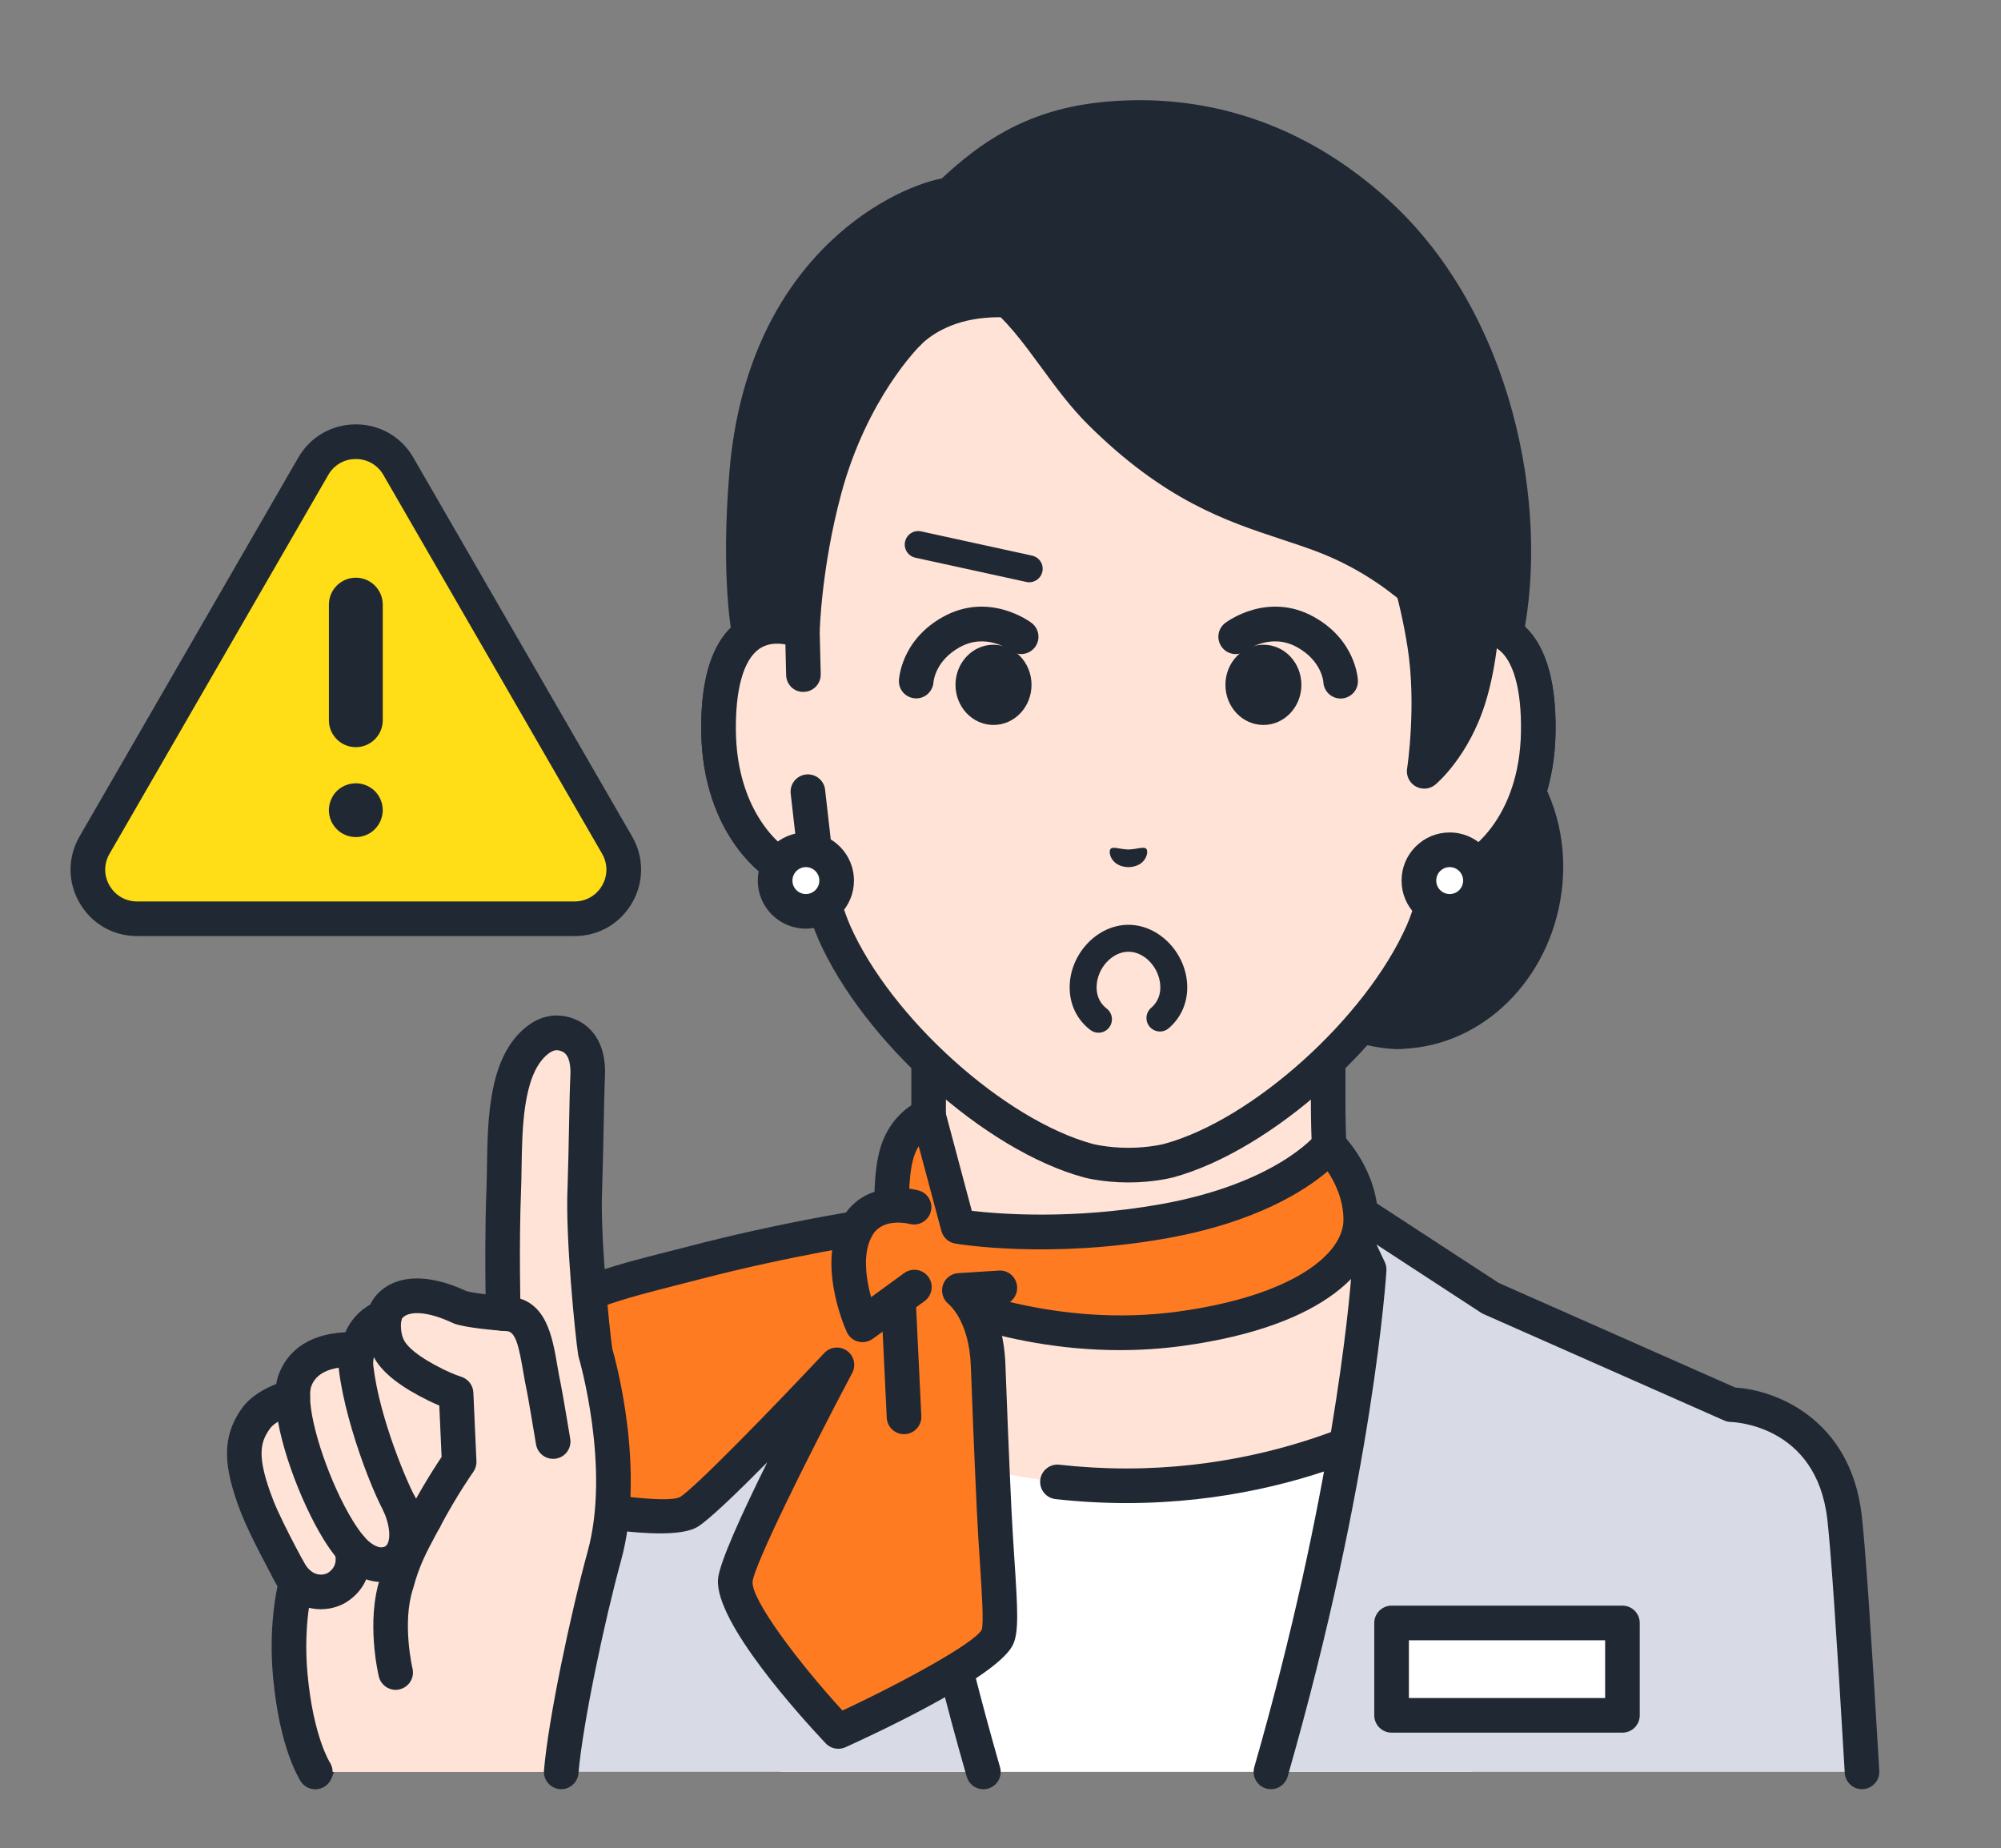 <?xml version="1.0" encoding="utf-8"?>
<!-- Generator: Adobe Illustrator 16.0.0, SVG Export Plug-In . SVG Version: 6.00 Build 0)  -->
<!DOCTYPE svg PUBLIC "-//W3C//DTD SVG 1.1//EN" "http://www.w3.org/Graphics/SVG/1.1/DTD/svg11.dtd">
<svg version="1.1" id="レイヤー_1" xmlns="http://www.w3.org/2000/svg" xmlns:xlink="http://www.w3.org/1999/xlink" x="0px"
	 y="0px" width="121.266px" height="112px" viewBox="0 0 121.266 112" enable-background="new 0 0 121.266 112"
	 xml:space="preserve">
<rect x="0" y="0" width="121.266" height="112" fill="#808080" stroke="none"/>
<g>
	<g>
		<g>
			<path fill="#FFDD17" d="M21.564,55.684H8.307c-2.292,0-3.725-2.479-2.577-4.464l6.628-11.48l6.628-11.48
				c1.146-1.984,4.01-1.984,5.156,0l6.628,11.48l6.628,11.48c1.146,1.984-0.286,4.464-2.577,4.464H21.564z"/>
			<path fill="#202933" d="M34.82,56.733H8.307c-1.455,0-2.758-0.752-3.486-2.013c-0.728-1.26-0.728-2.765,0-4.026l13.256-22.961
				c0.729-1.261,2.031-2.013,3.487-2.013l0,0c1.456,0,2.759,0.752,3.486,2.013l13.257,22.961c0.728,1.262,0.728,2.767,0,4.026
				C37.578,55.981,36.276,56.733,34.82,56.733z M21.564,27.819c-0.697,0-1.321,0.359-1.669,0.963L6.638,51.743
				c-0.35,0.604-0.35,1.324,0,1.928c0.348,0.604,0.972,0.963,1.668,0.963H34.82c0.696,0,1.32-0.359,1.668-0.963
				c0.349-0.604,0.349-1.324,0.001-1.928L23.233,28.782C22.884,28.179,22.26,27.819,21.564,27.819L21.564,27.819z"/>
		</g>
		<g>
			<path fill="#202933" d="M21.564,45.284c-0.901,0-1.632-0.731-1.632-1.633v-7.006c0-0.902,0.73-1.633,1.632-1.633
				s1.632,0.73,1.632,1.633v7.006C23.196,44.553,22.464,45.284,21.564,45.284z"/>
			<path fill="#202933" d="M21.563,50.733c-0.106,0-0.214-0.014-0.317-0.031c-0.105-0.024-0.21-0.051-0.308-0.094
				c-0.098-0.041-0.191-0.094-0.28-0.148c-0.088-0.061-0.172-0.131-0.247-0.206c-0.308-0.304-0.48-0.724-0.48-1.152
				c0-0.106,0.01-0.214,0.033-0.321c0.019-0.103,0.052-0.205,0.094-0.303s0.088-0.195,0.148-0.285
				c0.061-0.088,0.125-0.172,0.2-0.246c0.382-0.377,0.946-0.551,1.475-0.443c0.106,0.02,0.209,0.051,0.308,0.093
				c0.097,0.037,0.189,0.088,0.28,0.149c0.092,0.056,0.172,0.125,0.251,0.201c0.074,0.074,0.14,0.158,0.2,0.246
				c0.062,0.09,0.107,0.188,0.149,0.285s0.075,0.2,0.094,0.303c0.023,0.107,0.032,0.215,0.032,0.321
				c0,0.429-0.177,0.849-0.479,1.152c-0.075,0.075-0.159,0.146-0.247,0.206c-0.091,0.056-0.184,0.107-0.28,0.148
				c-0.099,0.043-0.201,0.069-0.308,0.094C21.777,50.72,21.669,50.733,21.563,50.733z"/>
		</g>
	</g>
	<g>
		<g>
			<g>
				<path fill="#FFE3D7" d="M95.179,82.655c-8.637-3.246-11.245-5.178-12.739-6.858c-1.493-1.683-1.95-3.827-1.95-9.276
					c0-4.21,0-16.943,0-16.943l-12.104,2.979l-12.104-2.979c0,0,0,12.733,0,16.943c0,5.449-0.456,7.596-1.95,9.276
					s-4.103,3.612-12.738,6.858c-8.626,3.244,17.132,18.767,17.132,18.767h19.324C78.047,101.422,103.806,85.899,95.179,82.655z"/>
				<path fill="#202933" d="M58.723,102.47c-0.186,0-0.372-0.047-0.541-0.15c-3.328-2.004-19.906-12.291-19.395-17.881
					c0.08-0.875,0.567-2.063,2.434-2.766c8.558-3.216,10.98-5.061,12.323-6.572c1.292-1.453,1.686-3.46,1.686-8.58V49.575
					c0-0.322,0.148-0.627,0.403-0.825c0.253-0.2,0.585-0.271,0.897-0.193l11.854,2.918l11.854-2.918
					c0.313-0.077,0.646-0.006,0.898,0.193c0.254,0.198,0.401,0.503,0.401,0.825v16.943c0,5.121,0.395,7.127,1.687,8.581
					c1.345,1.513,3.767,3.356,12.323,6.572c1.867,0.702,2.354,1.892,2.434,2.765c0.513,5.59-16.065,15.877-19.395,17.883
					c-0.495,0.299-1.141,0.141-1.438-0.356c-0.3-0.497-0.14-1.142,0.355-1.438c7.81-4.707,18.678-12.75,18.39-15.895
					c-0.018-0.165-0.057-0.605-1.083-0.992c-8.483-3.189-11.396-5.163-13.154-7.145c-1.697-1.91-2.215-4.241-2.215-9.975V50.915
					l-10.804,2.66c-0.166,0.041-0.337,0.041-0.503,0l-10.806-2.66v15.604c0,5.732-0.518,8.063-2.216,9.975
					c-1.759,1.98-4.669,3.955-13.154,7.145c-1.026,0.387-1.066,0.827-1.083,0.992c-0.287,3.146,10.58,11.188,18.389,15.895
					c0.497,0.299,0.657,0.941,0.356,1.438C59.424,102.29,59.077,102.47,58.723,102.47z"/>
			</g>
			<g>
				<path fill="#FFFFFF" d="M68.267,90.046c-11.581,0-19.022-5.362-19.022-5.362l-7.521,3.589l5.6,19.114h41.892l5.599-19.114
					l-7.522-3.589C87.288,84.684,79.848,90.046,68.267,90.046z"/>
				<path fill="#202933" d="M68.267,91.096c-1.434,0-2.878-0.081-4.3-0.241c-0.575-0.063-0.989-0.584-0.925-1.16
					s0.59-0.99,1.159-0.924c1.342,0.15,2.711,0.228,4.064,0.228c11.073,0,18.337-5.113,18.409-5.165
					c0.472-0.338,1.127-0.23,1.464,0.238c0.338,0.472,0.23,1.125-0.237,1.465C87.586,85.762,80.05,91.096,68.267,91.096z"/>
			</g>
			<g>
				<path fill="#D8DAE5" d="M104.916,85.134L104.916,85.134L90.33,78.683l-9.435-6.152l2.076,4.414c0,0-0.697,12.164-5.949,30.442
					h35.819c-0.43-7.346-0.821-13.37-1.062-15.438C111.003,85.243,104.928,85.134,104.916,85.134z"/>
				<path fill="#202933" d="M77.024,108.437c-0.097,0-0.194-0.014-0.291-0.041c-0.557-0.16-0.879-0.74-0.719-1.298
					c4.737-16.493,5.754-28.099,5.892-29.952l-1.959-4.169c-0.199-0.425-0.094-0.93,0.26-1.237c0.354-0.31,0.869-0.344,1.265-0.088
					l9.361,6.106l14.327,6.337c2.479,0.15,6.991,1.916,7.664,7.732c0.216,1.863,0.575,7.076,1.066,15.498
					c0.034,0.578-0.408,1.074-0.986,1.108c-0.563,0.046-1.075-0.407-1.107-0.985c-0.49-8.383-0.846-13.557-1.058-15.379
					c-0.658-5.688-5.635-5.881-5.847-5.888c-0.137-0.003-0.275-0.032-0.399-0.089l-14.587-6.451c-0.053-0.021-0.103-0.05-0.148-0.08
					l-6.338-4.135l0.503,1.068c0.074,0.16,0.107,0.334,0.099,0.509c-0.008,0.122-0.766,12.489-5.989,30.672
					C77.899,108.137,77.479,108.437,77.024,108.437z"/>
			</g>
			<g>
				<path fill="#D8DAE5" d="M55.718,72.528l-9.434,6.153l-14.587,6.451l0,0c-0.012,0-6.088,0.11-6.865,6.813
					c-0.239,2.068-5.725,15.438-5.725,15.438h40.483c-5.251-18.278-5.95-30.442-5.95-30.442L55.718,72.528z"/>
				<path fill="#202933" d="M19.109,108.437c-0.133,0-0.268-0.025-0.398-0.078c-0.536-0.221-0.792-0.832-0.572-1.369
					c2.1-5.119,5.492-13.76,5.652-15.16c0.676-5.817,5.187-7.582,7.665-7.733l14.328-6.337l9.363-6.107
					c0.394-0.256,0.908-0.221,1.262,0.088c0.354,0.31,0.46,0.813,0.261,1.238l-1.96,4.168c0.14,1.854,1.154,13.461,5.893,29.953
					c0.161,0.557-0.162,1.139-0.718,1.299c-0.558,0.158-1.14-0.162-1.299-0.72c-5.224-18.183-5.98-30.55-5.987-30.672
					c-0.01-0.175,0.022-0.349,0.098-0.509l0.503-1.068l-6.338,4.135c-0.047,0.03-0.097,0.059-0.149,0.08l-14.586,6.451
					c-0.125,0.057-0.262,0.086-0.398,0.089c-0.212,0.007-5.188,0.199-5.847,5.888c-0.25,2.148-5.229,14.332-5.798,15.715
					C19.912,108.192,19.522,108.437,19.109,108.437z"/>
			</g>
			<g>
				<rect x="84.334" y="98.362" fill="#FFFFFF" width="13.99" height="5.598"/>
				<path fill="#202933" d="M98.324,105.01h-13.99c-0.579,0-1.05-0.471-1.05-1.049v-5.597c0-0.58,0.471-1.051,1.05-1.051h13.99
					c0.58,0,1.049,0.471,1.049,1.051v5.597C99.373,104.539,98.905,105.01,98.324,105.01z M85.383,102.911h11.892v-3.498H85.383
					V102.911z"/>
			</g>
		</g>
		<g>
			<g>
				<path fill="#FF7B22" d="M54.103,74.213c0,0-0.233-2.414,0.207-4.161c0.488-1.939,1.964-2.417,1.964-2.417l1.788,6.7
					c0,0,5.44,0.932,12.436-0.313c7.566-1.345,10.055-4.589,10.055-4.589s1.918,1.843,1.918,4.494s-3.358,5.558-10.897,6.599
					c-8.95,1.234-16.159-2.521-16.159-2.521L54.103,74.213z"/>
				<path fill="#202933" d="M67.868,81.827c-7.296,0-12.68-2.754-12.94-2.892c-0.239-0.124-0.42-0.334-0.507-0.588l-1.311-3.793
					c-0.026-0.079-0.044-0.159-0.052-0.241c-0.011-0.105-0.245-2.617,0.233-4.519c0.498-1.978,1.905-2.916,2.658-3.159
					c0.272-0.089,0.572-0.063,0.824,0.076c0.253,0.138,0.439,0.373,0.514,0.65l1.607,6.024c1.622,0.19,6.076,0.552,11.419-0.397
					c6.985-1.241,9.387-4.174,9.409-4.203c0.184-0.229,0.461-0.377,0.755-0.396c0.299-0.016,0.587,0.083,0.8,0.287
					c0.091,0.088,2.239,2.188,2.239,5.251c0,2.904-3.101,6.435-11.803,7.638C70.389,81.748,69.101,81.827,67.868,81.827z
					 M56.26,77.249c1.541,0.703,7.781,3.256,15.167,2.236c6.901-0.951,9.99-3.478,9.99-5.558c0-1.226-0.515-2.267-0.96-2.937
					c-1.356,1.156-4.335,3.097-9.776,4.064c-7.095,1.262-12.568,0.352-12.797,0.313c-0.405-0.069-0.73-0.368-0.836-0.766
					l-1.371-5.136c-0.139,0.224-0.265,0.498-0.351,0.84c-0.306,1.214-0.249,2.966-0.19,3.685L56.26,77.249z"/>
			</g>
			<g>
				<path fill="#FF7B22" d="M54.53,73.495l-1.713,0.803c0,0-4.861,0.704-10.664,2.213c-3.922,1.021-7.92,1.844-9.335,3.766
					c-1.081,1.469-1.616,10.301-1.616,10.301s8.892,2.017,10.521,1.066c1.375-0.8,8.998-8.928,8.998-8.928
					s-6.095,11.486-6.162,13.088c-0.146,2.352,6.246,9.135,6.246,9.135s8.905-4.062,9.643-5.723
					c0.357-0.802-0.019-3.889-0.201-7.749c-0.195-4.138-0.338-8.108-0.362-8.763c-0.128-3.293-1.752-4.502-1.752-4.502l2.465-0.152
					L54.53,73.495z"/>
				<path fill="#202933" d="M50.804,105.987c-0.284,0-0.562-0.114-0.766-0.33c-1.571-1.668-6.688-7.315-6.526-9.918
					c0.039-0.924,1.438-3.988,2.987-7.115c-1.823,1.844-3.583,3.54-4.249,3.928c-1.793,1.043-8.485-0.318-11.28-0.95
					c-0.501-0.114-0.847-0.573-0.815-1.087c0.131-2.145,0.646-9.266,1.818-10.857c1.482-2.017,4.956-2.897,8.634-3.832
					c0.426-0.108,0.854-0.217,1.282-0.327c5.215-1.356,9.734-2.079,10.621-2.214l1.575-0.737c0.525-0.247,1.149-0.021,1.396,0.506
					c0.246,0.524,0.02,1.149-0.505,1.396l-1.714,0.803c-0.095,0.043-0.193,0.072-0.294,0.088c-0.049,0.006-4.876,0.715-10.551,2.189
					c-0.432,0.112-0.864,0.224-1.294,0.332c-3.157,0.803-6.423,1.631-7.46,3.041c-0.498,0.682-1.074,4.948-1.354,8.847
					c3.824,0.813,8.091,1.381,8.892,0.987c0.851-0.494,5.632-5.408,8.753-8.735c0.361-0.384,0.949-0.44,1.376-0.136
					c0.429,0.307,0.563,0.881,0.316,1.346c-2.882,5.436-5.93,11.652-6.04,12.654c-0.067,1.076,2.676,4.773,5.448,7.804
					c3.841-1.796,7.984-4.093,8.44-4.89c0.133-0.402,0.005-2.343-0.107-4.055c-0.064-0.974-0.136-2.055-0.189-3.205
					c-0.169-3.572-0.298-7.023-0.347-8.322l-0.018-0.447c-0.104-2.682-1.295-3.672-1.345-3.713c-0.337-0.271-0.48-0.729-0.35-1.141
					s0.494-0.709,0.926-0.736l2.465-0.154c0.576-0.045,1.077,0.404,1.112,0.982c0.036,0.578-0.402,1.076-0.981,1.111l-0.555,0.035
					c0.409,0.83,0.765,1.986,0.825,3.532l0.017,0.452c0.048,1.295,0.178,4.738,0.346,8.301c0.055,1.137,0.125,2.205,0.188,3.167
					c0.193,2.952,0.266,4.289-0.075,5.057c-0.813,1.828-7.381,4.981-10.167,6.251C51.099,105.954,50.949,105.987,50.804,105.987z"/>
			</g>
			<path fill="#202933" d="M54.786,86.922c-0.557,0-1.02-0.438-1.047-0.999l-0.349-7.293c-0.028-0.579,0.419-1.07,0.998-1.1
				c0.572-0.032,1.069,0.42,1.098,0.998l0.349,7.293c0.029,0.58-0.419,1.071-0.997,1.1C54.821,86.922,54.803,86.922,54.786,86.922z"
				/>
			<g>
				<path fill="#FF7B22" d="M52.041,74.213c-1.503,2.299,0.23,6.081,0.23,6.081l3.14-2.288l-0.019-4.845
					C55.393,73.161,53.123,72.558,52.041,74.213z"/>
				<path fill="#202933" d="M52.272,81.344c-0.089,0-0.179-0.012-0.266-0.034c-0.305-0.08-0.558-0.292-0.688-0.578
					c-0.08-0.176-1.953-4.341-0.154-7.093c1.184-1.807,3.386-1.787,4.5-1.491c0.561,0.148,0.895,0.725,0.744,1.284
					c-0.147,0.558-0.717,0.892-1.277,0.745c-0.075-0.018-1.564-0.377-2.208,0.609c-0.674,1.029-0.462,2.641-0.132,3.832l2.003-1.461
					c0.472-0.34,1.125-0.237,1.468,0.229c0.341,0.47,0.237,1.125-0.23,1.468l-3.14,2.287C52.708,81.274,52.491,81.344,52.272,81.344
					z"/>
			</g>
		</g>
	</g>
	<g>
		<path fill="#202933" d="M77.029,58.393l10.827-7.315c0,0-0.446-3.187-1.166-7.668c4.712,0.848,7.768,5.785,6.826,11.029
			c-0.851,4.729-4.737,9.144-8.934,9.137c0,0-1.415,0-3.008-0.631c-0.296-0.117-0.598-0.256-0.896-0.42
			C78.163,61.142,77.029,58.393,77.029,58.393z"/>
		<path fill="#202933" d="M84.67,63.571c-0.006,0-0.01,0-0.016,0c-0.579,0-1.048-0.472-1.047-1.051
			c0.001-0.578,0.47-1.048,1.049-1.048c0.002,0,0.008,0,0.013,0c3.716,0,7.073-3.103,7.813-7.222
			c0.41-2.281,0.001-4.563-1.151-6.424c-0.838-1.354-1.995-2.363-3.345-2.941c0.562,3.57,0.903,6.018,0.908,6.045
			c0.055,0.396-0.12,0.79-0.451,1.016l-10.827,7.316c-0.479,0.324-1.132,0.198-1.456-0.283c-0.325-0.479-0.199-1.132,0.28-1.457
			l10.282-6.947c-0.165-1.152-0.547-3.743-1.069-7c-0.054-0.336,0.06-0.676,0.3-0.916c0.244-0.237,0.586-0.342,0.922-0.283
			c2.575,0.463,4.792,2.006,6.239,4.346c1.427,2.305,1.937,5.109,1.435,7.901C93.615,59.811,89.463,63.571,84.67,63.571z"/>
	</g>
	<g>
		<g>
			<path fill="#FFE3D7" d="M35.444,72.015c0.089-2.803,0.104-5.417,0.17-6.789c0.061-1.236-0.328-2.088-1.089-2.439
				c-1.035-0.48-1.787,0.098-2.115,0.393c-2.076,1.848-1.773,6.237-1.88,8.882c-0.139,3.47-0.032,7.548-0.032,7.548
				s-1.945-0.147-2.604-0.371c-3.48-1.633-4.563,0.012-4.597,0.586h-0.002c-0.777,0.3-1.382,0.922-1.613,1.974
				c-2.145-0.095-3.317,0.647-3.791,1.826c-0.109,0.271-0.155,0.628-0.15,1.05c-0.561,0.134-1.725,0.547-2.28,1.363
				c-0.824,1.218-0.971,2.475,0.131,5.295c0.595,1.523,2.338,4.66,2.338,4.66s-0.643,2.277-0.336,5.572
				c0.384,4.147,1.517,5.824,1.517,5.824h14.903c0.245-2.945,1.559-9.24,2.615-13.089c1.5-5.461-0.549-12.329-0.549-12.329
				C35.903,80.854,35.305,74.886,35.444,72.015z"/>
			<path fill="#202933" d="M34.013,108.437c-0.029,0-0.059-0.001-0.088-0.004c-0.577-0.048-1.007-0.556-0.958-1.133
				c0.256-3.073,1.602-9.466,2.649-13.279c1.4-5.099-0.522-11.687-0.543-11.752c-0.013-0.045-0.023-0.092-0.031-0.137
				c-0.187-1.186-0.79-7.221-0.646-10.168c0.042-1.327,0.068-2.628,0.09-3.768c0.024-1.231,0.045-2.295,0.081-3.021
				c0.021-0.443-0.013-1.223-0.483-1.439c-0.295-0.136-0.561-0.146-0.975,0.226c-1.416,1.261-1.464,4.463-1.5,6.801
				c-0.007,0.478-0.014,0.929-0.031,1.34c-0.135,3.396-0.031,7.437-0.03,7.479c0.007,0.296-0.111,0.582-0.326,0.787
				s-0.505,0.313-0.804,0.285c-0.346-0.025-2.114-0.17-2.861-0.424c-0.037-0.013-0.073-0.027-0.108-0.044
				c-1.688-0.792-2.507-0.612-2.779-0.501c-0.227,0.096-0.308,0.223-0.329,0.266c-0.05,0.406-0.328,0.735-0.699,0.865
				c-0.5,0.202-0.797,0.586-0.935,1.205c-0.109,0.498-0.572,0.84-1.069,0.822c-2.255-0.098-2.646,0.855-2.772,1.17
				c-0.023,0.061-0.08,0.243-0.075,0.646c0.007,0.49-0.33,0.92-0.808,1.033c-0.585,0.139-1.354,0.489-1.653,0.932
				c-0.521,0.769-0.834,1.572,0.239,4.322c0.563,1.441,2.261,4.502,2.278,4.533c0.134,0.241,0.168,0.526,0.093,0.795
				c-0.005,0.019-0.582,2.153-0.302,5.189c0.347,3.756,1.338,5.328,1.348,5.345c0.313,0.482,0.179,1.132-0.301,1.449
				c-0.479,0.315-1.123,0.19-1.444-0.284c-0.132-0.195-1.295-2.023-1.691-6.316c-0.244-2.637,0.086-4.664,0.267-5.517
				c-0.481-0.882-1.704-3.153-2.202-4.432c-1.137-2.913-1.142-4.611-0.02-6.265c0.56-0.826,1.471-1.304,2.148-1.562
				c0.038-0.241,0.098-0.459,0.177-0.656c0.44-1.097,1.496-2.36,4.007-2.481c0.321-0.728,0.839-1.301,1.51-1.678
				c0.186-0.396,0.518-0.816,1.045-1.131c0.821-0.488,2.319-0.826,4.794,0.317c0.214,0.062,0.656,0.131,1.151,0.19
				c-0.021-1.48-0.038-4.101,0.056-6.43c0.016-0.395,0.021-0.829,0.029-1.287c0.043-2.88,0.097-6.464,2.2-8.337
				c1.328-1.187,2.609-0.86,3.256-0.562c0.68,0.316,1.805,1.183,1.695,3.443c-0.034,0.697-0.055,1.746-0.079,2.961
				c-0.022,1.148-0.049,2.459-0.092,3.812c-0.132,2.728,0.429,8.446,0.614,9.694c0.231,0.807,2.028,7.391,0.534,12.834
				c-1.022,3.718-2.343,10.023-2.582,12.896C35.012,108.022,34.553,108.437,34.013,108.437z M24.332,79.964L24.332,79.964
				L24.332,79.964z M24.345,79.885L24.345,79.885L24.345,79.885z"/>
		</g>
		<path fill="#202933" d="M33.519,88.415c-0.503,0-0.948-0.363-1.034-0.879c-0.188-1.129-0.489-2.911-0.55-3.191
			c-0.087-0.402-0.16-0.818-0.229-1.227c-0.246-1.438-0.444-2.387-0.96-2.439c-0.108-0.012-0.208-0.02-0.304-0.023
			c-0.579-0.03-1.023-0.523-0.992-1.104c0.03-0.578,0.537-1.02,1.104-0.992c0.128,0.008,0.264,0.018,0.41,0.033
			c2.138,0.221,2.511,2.413,2.812,4.174c0.065,0.379,0.13,0.762,0.211,1.135c0.091,0.42,0.521,3,0.57,3.293
			c0.095,0.572-0.291,1.112-0.863,1.209C33.634,88.409,33.576,88.415,33.519,88.415z"/>
		<path fill="#202933" d="M23.979,102.417c-0.474,0-0.902-0.323-1.02-0.803c-0.032-0.135-0.781-3.313,0.07-5.946
			c0.422-1.563,0.914-2.479,1.537-3.642l0.245-0.459c0.009-0.017,0.019-0.033,0.028-0.051c0.543-1.021,1.056-1.865,1.399-2.41
			c0.008-0.012,0.016-0.023,0.023-0.035c0.206-0.326,0.378-0.588,0.502-0.771l-0.141-3.116c-0.198-0.08-0.427-0.183-0.671-0.304
			c-1.63-0.802-2.681-1.61-3.207-2.472c-0.765-1.254-0.511-2.644-0.479-2.799c0.115-0.566,0.669-0.938,1.238-0.816
			c0.566,0.115,0.934,0.669,0.817,1.238l0,0c0,0-0.127,0.725,0.214,1.283c0.174,0.282,0.708,0.879,2.345,1.683
			c0.592,0.294,1.066,0.442,1.07,0.444c0.422,0.131,0.719,0.514,0.738,0.955l0.187,4.159c0.011,0.234-0.058,0.466-0.192,0.656
			c-0.003,0.003-0.253,0.354-0.625,0.94c-0.009,0.015-0.018,0.027-0.025,0.041c-0.33,0.52-0.834,1.348-1.368,2.354
			c-0.009,0.019-0.021,0.036-0.029,0.054l-0.221,0.412c-0.604,1.131-1.005,1.876-1.366,3.223c-0.006,0.019-0.012,0.037-0.018,0.055
			c-0.677,2.064-0.038,4.802-0.032,4.83c0.135,0.563-0.213,1.129-0.775,1.264C24.143,102.407,24.06,102.417,23.979,102.417z"/>
		<path fill="#202933" d="M19.444,97.53c-0.234,0-0.479-0.026-0.729-0.09c-0.632-0.158-1.523-0.601-2.18-1.813
			c-0.275-0.511-0.086-1.147,0.423-1.423c0.512-0.274,1.146-0.086,1.424,0.424c0.234,0.436,0.519,0.697,0.841,0.777
			c0.284,0.07,0.552-0.013,0.654-0.08c0.667-0.442,0.426-1.105,0.414-1.135c-0.206-0.541,0.067-1.146,0.608-1.354
			c0.542-0.205,1.148,0.066,1.354,0.607c0.297,0.779,0.424,2.543-1.216,3.629C20.668,97.319,20.097,97.53,19.444,97.53z"/>
		<path fill="#202933" d="M23.12,95.878c-0.921,0-1.879-0.48-2.645-1.377c-0.29-0.338-0.586-0.751-0.879-1.229
			c-1.375-2.242-2.876-6.162-2.905-8.59c-0.006-0.578,0.457-1.054,1.037-1.063c0.004,0,0.008,0,0.013,0
			c0.573,0,1.042,0.463,1.049,1.037c0.021,1.785,1.234,5.298,2.596,7.517c0.234,0.381,0.465,0.704,0.685,0.96
			c0.367,0.432,0.897,0.779,1.261,0.596c0.332-0.17,0.383-1.074-0.072-2.104c-0.234-0.53,0.006-1.149,0.535-1.384
			c0.53-0.234,1.15,0.004,1.385,0.535c0.927,2.102,0.559,4.084-0.897,4.823C23.913,95.786,23.521,95.878,23.12,95.878z"/>
		<path fill="#202933" d="M25.611,93.116c-0.624,0-1.248-0.246-1.819-0.715c-0.711-0.58-2.848-5.855-3.258-9.418
			c-0.066-0.576,0.044-1.064,0.125-1.422c0.129-0.564,0.693-0.92,1.255-0.791c0.565,0.129,0.92,0.689,0.792,1.256
			c-0.055,0.244-0.111,0.494-0.086,0.717c0.38,3.293,2.156,7.346,2.604,8.111c0.161,0.113,0.311,0.172,0.416,0.16
			c0.614-0.052,1.15,0.432,1.15,1.044c0,0.558-0.431,1.011-0.976,1.048C25.745,93.112,25.678,93.116,25.611,93.116z M25.27,90.932
			L25.27,90.932L25.27,90.932z M25.12,90.778c0.002,0.002,0.004,0.002,0.005,0.004C25.124,90.78,25.122,90.778,25.12,90.778z"/>
	</g>
	<g>
		<g>
			<path fill="#FFE3D7" d="M88.146,38.259C88.146,38.259,88.145,38.259,88.146,38.259l-0.001-10.167
				c0-2.933-0.732-5.819-2.146-8.392c-2.694-4.907-8.146-10.623-17.532-10.662h-0.164C58.914,9.077,53.464,14.792,50.769,19.7
				c-1.412,2.57-2.145,5.459-2.145,8.392v10.167l0,0c-2.188-0.828-5.182-0.29-5.077,6.118c0.092,5.676,3.509,8.716,6.03,9.03l0,0
				l0,0c0.251,1.084,0.57,2.143,0.974,3.086c2.611,5.927,9.701,12.307,15.407,13.854c0,0,1.021,0.269,2.427,0.269
				c1.407,0,2.428-0.269,2.428-0.269C76.52,68.8,83.609,62.42,86.221,56.493c0.401-0.943,0.721-2.002,0.974-3.086l0,0l0,0
				c2.521-0.313,5.938-3.354,6.03-9.03C93.327,37.971,90.334,37.431,88.146,38.259z"/>
			<path fill="#202933" d="M68.384,71.665c-1.526,0-2.646-0.291-2.693-0.305c-5.995-1.625-13.365-8.237-16.1-14.443
				c-0.329-0.77-0.62-1.643-0.873-2.611c-3.072-0.818-6.13-4.371-6.221-9.912c-0.055-3.389,0.721-5.67,2.302-6.781
				c0.793-0.558,1.75-0.787,2.776-0.681v-8.84c0-3.11,0.786-6.187,2.273-8.896c2.288-4.166,7.726-11.162,18.449-11.207h0.169
				C79.194,8.034,84.633,15.03,86.92,19.196c1.486,2.709,2.272,5.785,2.272,8.896v8.841c1.029-0.105,1.984,0.123,2.778,0.68
				c1.582,1.111,2.355,3.394,2.301,6.781c-0.09,5.542-3.149,9.094-6.221,9.912c-0.253,0.969-0.543,1.84-0.868,2.6
				c-2.739,6.218-10.109,12.832-16.098,14.455C71.032,71.374,69.911,71.665,68.384,71.665z M47.095,39.009
				c-0.367,0-0.75,0.082-1.09,0.32c-0.951,0.668-1.451,2.455-1.409,5.031c0.082,5.092,3.038,7.748,5.11,8.006
				c0.437,0.054,0.792,0.375,0.893,0.803c0.261,1.117,0.567,2.096,0.917,2.912c2.467,5.599,9.347,11.796,14.717,13.252
				c0,0,0.913,0.232,2.151,0.232c1.239,0,2.152-0.232,2.162-0.236c5.359-1.452,12.239-7.649,14.713-13.26
				c0.344-0.806,0.651-1.785,0.912-2.9c0.1-0.428,0.454-0.749,0.892-0.803c2.073-0.258,5.029-2.914,5.111-8.006
				c0.043-2.576-0.459-4.363-1.409-5.031c-0.756-0.531-1.732-0.284-2.247-0.09c-0.036,0.014-0.073,0.025-0.111,0.035
				c-0.271,0.071-0.567,0.029-0.813-0.123c-0.311-0.19-0.498-0.528-0.498-0.893V28.092c0-2.759-0.696-5.485-2.015-7.885
				c-2.065-3.761-6.971-10.078-16.62-10.119h-0.158c-9.645,0.041-14.55,6.356-16.614,10.119c-1.318,2.399-2.015,5.126-2.015,7.885
				v10.167c0,0.346-0.169,0.667-0.453,0.863c-0.284,0.195-0.646,0.24-0.968,0.117C47.97,39.133,47.546,39.009,47.095,39.009z"/>
		</g>
		<path fill="#202933" d="M88.146,38.259c0,0-2.697-3.859-8.104-5.865c-3.938-1.461-8.498-3.16-13.368-7.41
			c-1.732-1.511-4.486-5.631-4.486-5.631s-2.029-0.384-3.964,0.182c-1.689,0.492-2.49,1.438-2.49,1.438l-0.684-0.804
			c0,0-2.416,3.236-2.477,3.296c-3.793,6.004-3.948,14.794-3.948,14.794l-1.718,3.451l-1.488-3.251c0,0-1.025-3.423-0.163-9.816
			c0.888-6.577,2.58-10.013,4.957-12.637c1.509-1.666,4.547-3.823,7.358-4.218c2.313-2.19,4.835-4.043,9.05-4.526
			c5.209-0.599,11.332,0.623,16.857,5.666c7.582,6.919,9.207,18.493,7.789,25.478c-0.029,0.139-1.434,2.865-1.434,2.865
			L88.146,38.259z"/>
		<path fill="#202933" d="M83.147,29.384c-0.443,0-0.855-0.283-0.998-0.727c-0.016-0.049-1.746-5.162-7.592-9.514
			c-5.771-4.296-10.818-3.798-10.867-3.793c-0.583,0.067-1.095-0.35-1.16-0.924c-0.063-0.575,0.344-1.093,0.918-1.16
			c0.238-0.027,5.885-0.629,12.363,4.194c6.414,4.774,8.26,10.317,8.335,10.551c0.178,0.552-0.125,1.144-0.676,1.321
			C83.362,29.368,83.253,29.384,83.147,29.384z"/>
		<path fill="#202933" d="M46.906,42.76c-0.005,0-0.011,0-0.017,0c-0.403-0.007-0.77-0.245-0.937-0.612l-1.488-3.25
			c-0.032-0.072-0.058-0.146-0.072-0.223c-0.03-0.145-0.734-3.613-0.184-10.121c1.077-12.713,9.521-17.068,12.873-17.745
			c2.262-2.104,4.993-4.079,9.42-4.589c4.532-0.52,11.277,0.086,17.686,5.934c7.468,6.814,9.731,18.471,8.109,26.461
			c-0.035,0.17-0.06,0.281-1.527,3.137c-0.177,0.343-0.529,0.563-0.916,0.568c-0.406,0.004-0.743-0.199-0.933-0.535l-1.66-2.959
			c-0.277-0.375-2.839-3.688-7.583-5.447c-0.667-0.248-1.331-0.467-2.034-0.7c-3.313-1.094-7.068-2.335-11.709-6.948
			c-1.072-1.065-1.97-2.293-2.84-3.48c-1.103-1.502-2.142-2.922-3.393-3.838c-1.08-0.791-2.146-0.379-2.191-0.361
			c-0.533,0.211-1.146-0.04-1.365-0.568c-0.219-0.531,0.019-1.136,0.545-1.363c0.088-0.037,2.182-0.916,4.251,0.602
			c1.513,1.107,2.699,2.725,3.844,4.29c0.823,1.122,1.673,2.283,2.629,3.231c4.289,4.267,7.644,5.375,10.888,6.447
			c0.688,0.228,1.401,0.463,2.104,0.723c5.65,2.097,8.481,6.08,8.601,6.248c0.02,0.029,0.037,0.059,0.055,0.089l0.729,1.301
			c0.225-0.442,0.397-0.792,0.469-0.946c1.188-6.02,0.175-17.406-7.485-24.396c-5.825-5.318-11.933-5.874-16.032-5.402
			c-3.747,0.432-6.088,2.01-8.449,4.246c-0.157,0.15-0.358,0.247-0.575,0.277c-2.152,0.303-10.398,3.889-11.416,15.904
			c-0.471,5.551,0.019,8.797,0.125,9.409l0.521,1.136l0.636-1.281c0.04-0.939,0.254-4.45,1.358-8.576
			c1.729-6.467,5.235-9.868,5.383-10.01c0.418-0.399,1.083-0.385,1.484,0.035c0.398,0.42,0.384,1.082-0.034,1.482
			c-0.043,0.042-3.24,3.182-4.806,9.034c-1.197,4.476-1.294,8.282-1.295,8.321c-0.004,0.153-0.041,0.306-0.109,0.443l-1.718,3.452
			C47.669,42.534,47.305,42.76,46.906,42.76z"/>
		<g>
			<path fill="#FFE3D7" d="M48.689,40.883l-0.063-2.624c-2.188-0.829-5.182-0.291-5.078,6.118c0.092,5.676,3.509,8.716,6.03,9.03
				l-0.617-5.426L48.689,40.883z"/>
			<path fill="#202933" d="M49.576,54.457c-0.043,0-0.086-0.003-0.129-0.009c-3.298-0.41-6.854-4.073-6.95-10.055
				c-0.055-3.389,0.721-5.67,2.302-6.781c1.148-0.808,2.64-0.926,4.198-0.334c0.399,0.15,0.667,0.528,0.678,0.955l0.063,2.625
				c0.014,0.58-0.444,1.061-1.023,1.074c-0.588,0.03-1.061-0.443-1.073-1.023l-0.045-1.853c-0.497-0.089-1.09-0.077-1.59,0.274
				c-0.951,0.668-1.451,2.455-1.409,5.031c0.065,4.045,1.944,6.554,3.753,7.543l-0.433-3.804c-0.064-0.575,0.348-1.095,0.925-1.161
				c0.574-0.064,1.096,0.349,1.16,0.924l0.617,5.427c0.037,0.319-0.076,0.638-0.305,0.864
				C50.116,54.349,49.852,54.457,49.576,54.457z"/>
		</g>
		<g>
			<path fill="#FFE3D7" d="M88.145,38.259l-0.951,15.148c2.521-0.314,5.938-3.355,6.029-9.031
				C93.327,37.969,90.332,37.431,88.145,38.259z"/>
			<path fill="#202933" d="M87.191,54.457c-0.521,0-0.974-0.388-1.039-0.919c-0.072-0.575,0.336-1.1,0.911-1.172
				c2.073-0.258,5.029-2.914,5.111-8.006c0.043-2.576-0.459-4.362-1.409-5.031c-0.757-0.531-1.734-0.283-2.25-0.088
				c-0.541,0.201-1.146-0.068-1.354-0.61c-0.204-0.542,0.068-1.147,0.61-1.353c1.56-0.592,3.05-0.473,4.198,0.334
				c1.583,1.111,2.356,3.394,2.302,6.781c-0.097,5.98-3.652,9.645-6.95,10.055C87.279,54.454,87.235,54.457,87.191,54.457z"/>
		</g>
		<g>
			<path fill="#202933" d="M86.338,39.055c0.593,3.747-0.026,7.692-0.026,7.692s1.773-1.465,2.708-4.471
				c0.741-2.39,0.814-5.029,0.814-5.029l-4.852-3.617C84.984,33.63,85.794,35.612,86.338,39.055z"/>
			<path fill="#202933" d="M86.312,47.797c-0.178,0-0.357-0.045-0.521-0.138c-0.378-0.215-0.584-0.644-0.517-1.073
				c0.007-0.038,0.584-3.836,0.026-7.367c-0.517-3.259-1.284-5.174-1.291-5.192c-0.218-0.537,0.04-1.148,0.575-1.367
				s1.147,0.037,1.366,0.574c0.035,0.086,0.865,2.135,1.422,5.658c0.224,1.412,0.283,2.84,0.27,4.092
				c0.134-0.313,0.26-0.652,0.374-1.016c0.689-2.227,0.768-4.725,0.769-4.749c0.017-0.569,0.482-1.021,1.048-1.021
				c0.012,0,0.021,0,0.03,0c0.58,0.018,1.035,0.5,1.021,1.08c-0.003,0.112-0.087,2.813-0.862,5.311
				c-1.014,3.268-2.959,4.9-3.04,4.968C86.787,47.715,86.551,47.797,86.312,47.797z"/>
		</g>
		<g>
			<g>
				<circle fill="#FFFFFF" cx="87.855" cy="53.369" r="1.865"/>
				<path fill="#202933" d="M87.856,56.284c-0.002,0-0.003,0-0.004,0c-0.777,0-1.508-0.305-2.062-0.855
					c-0.55-0.551-0.852-1.283-0.851-2.063c0-0.777,0.304-1.51,0.854-2.06c0.551-0.55,1.282-0.853,2.062-0.853h0.001
					c1.605,0,2.914,1.31,2.913,2.916l0,0C90.769,54.978,89.461,56.284,87.856,56.284z M87.854,52.553
					c-0.217,0-0.421,0.085-0.576,0.239c-0.153,0.152-0.238,0.357-0.238,0.576c0,0.22,0.085,0.424,0.238,0.578
					c0.154,0.153,0.359,0.239,0.576,0.239c0,0,0,0,0.002,0c0.217,0,0.422-0.085,0.576-0.239c0.153-0.153,0.238-0.358,0.238-0.576
					c0-0.45-0.364-0.816-0.814-0.817H87.854z M89.721,53.37h0.004H89.721z"/>
			</g>
			<g>
				<circle fill="#FFFFFF" cx="48.84" cy="53.369" r="1.865"/>
				<path fill="#202933" d="M48.841,56.284c0,0-0.002,0-0.003,0c-0.778,0-1.511-0.305-2.062-0.855
					c-0.55-0.551-0.853-1.283-0.852-2.063c0-0.777,0.304-1.51,0.854-2.06c0.55-0.55,1.283-0.853,2.062-0.853h0.001
					c1.606,0,2.913,1.31,2.911,2.916l0,0c0,0.779-0.304,1.51-0.854,2.061C50.349,55.981,49.617,56.284,48.841,56.284z M48.84,52.553
					c-0.219,0-0.424,0.085-0.577,0.239c-0.154,0.154-0.239,0.357-0.239,0.576c0,0.22,0.084,0.424,0.238,0.578
					c0.153,0.153,0.358,0.239,0.577,0.239c0.001,0,0.001,0,0.001,0c0.449,0,0.814-0.366,0.814-0.815
					C49.656,52.92,49.29,52.554,48.84,52.553L48.84,52.553z M50.704,53.37h0.005H50.704z"/>
			</g>
		</g>
		<g>
			<path fill="#202933" d="M67.3,51.454c0.149-0.174,0.555,0.02,1.087,0.031c0.531-0.013,0.938-0.205,1.088-0.033
				c0.153,0.18-0.024,1.076-1.087,1.104C67.325,52.53,67.146,51.634,67.3,51.454z"/>
			<path fill="#202933" d="M62.373,35.29c-0.058,0-0.116-0.006-0.176-0.02l-6.725-1.47c-0.44-0.097-0.72-0.532-0.623-0.972
				c0.098-0.441,0.531-0.719,0.972-0.623l6.727,1.47c0.438,0.097,0.719,0.531,0.622,0.972C63.086,35.03,62.748,35.29,62.373,35.29z"
				/>
			<path fill="#202933" d="M66.57,62.589c-0.174,0-0.35-0.057-0.499-0.171c-0.804-0.622-1.247-1.535-1.247-2.574
				c0-2.021,1.666-3.795,3.564-3.795c1.896,0,3.562,1.774,3.562,3.795c0,0.981-0.399,1.86-1.128,2.479
				c-0.344,0.291-0.856,0.248-1.149-0.096c-0.291-0.343-0.25-0.857,0.095-1.15c0.359-0.307,0.551-0.732,0.551-1.233
				c0-1.132-0.92-2.163-1.929-2.163c-1.012,0-1.933,1.031-1.933,2.163c0,0.67,0.334,1.067,0.613,1.284
				c0.356,0.275,0.422,0.788,0.146,1.146C67.055,62.481,66.814,62.589,66.57,62.589z"/>
			<g>
				<path fill="#202933" d="M55.528,42.327c-0.019,0-0.038,0-0.057-0.002c-0.572-0.03-1.015-0.504-0.993-1.077
					c0.004-0.099,0.118-2.431,2.652-3.851c2.805-1.572,5.286,0.281,5.392,0.361c0.461,0.352,0.548,1.01,0.196,1.471
					c-0.351,0.457-1.003,0.547-1.466,0.201c-0.073-0.055-1.52-1.086-3.097-0.201c-1.475,0.825-1.578,2.062-1.581,2.112
					C56.536,41.896,56.075,42.327,55.528,42.327z"/>
				<ellipse fill="#202933" cx="60.209" cy="41.506" rx="2.304" ry="2.431"/>
				<path fill="#202933" d="M81.246,42.336c-0.562,0-1.026-0.445-1.048-1.011c-0.002-0.035-0.105-1.271-1.581-2.096
					c-1.616-0.904-3.078,0.187-3.092,0.196c-0.462,0.353-1.121,0.265-1.471-0.196c-0.353-0.461-0.266-1.119,0.195-1.471
					c0.104-0.08,2.586-1.934,5.393-0.361c2.535,1.42,2.648,3.752,2.652,3.851c0.021,0.579-0.432,1.065-1.011,1.087
					C81.273,42.336,81.26,42.336,81.246,42.336z"/>
				<ellipse fill="#202933" cx="76.566" cy="41.506" rx="2.302" ry="2.431"/>
			</g>
		</g>
	</g>
</g>
</svg>
